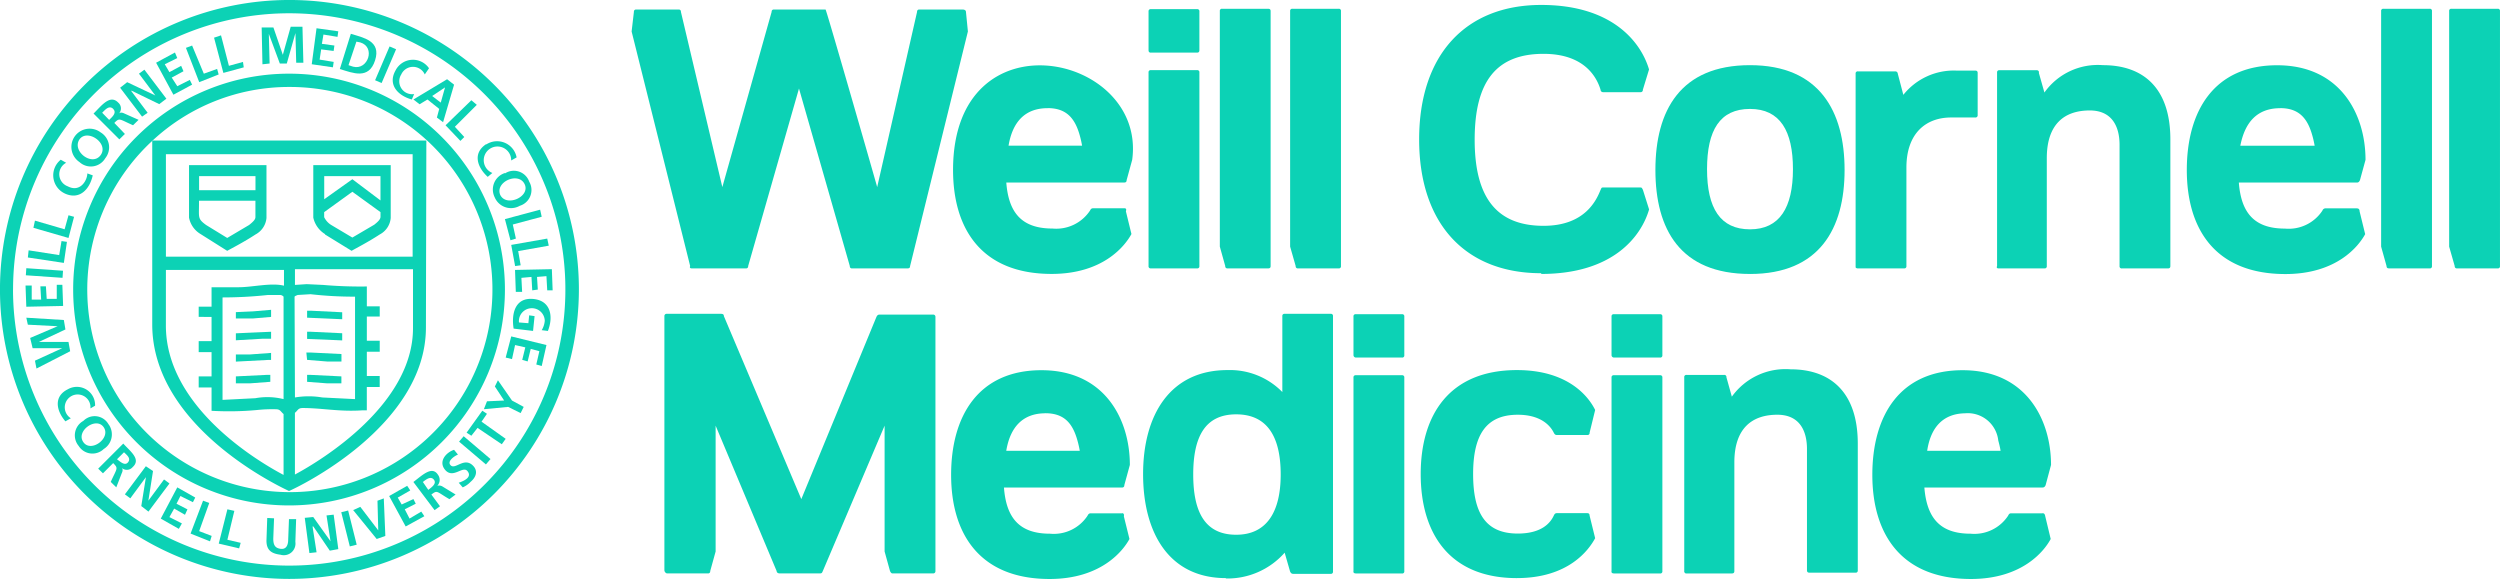 <svg xmlns="http://www.w3.org/2000/svg" width="244.422" height="56.607" viewBox="0 0 244.422 56.607">
  <g id="Gruppe_9741" data-name="Gruppe 9741" transform="translate(-1782.232 -8909.242)">
    <path id="Pfad_5609" data-name="Pfad 5609" d="M54.842,26.048h5.274a.2.2,0,0,0,.227-.173.2.2,0,0,0,0-.054l4.97-17.36,4.97,17.36a.2.2,0,0,0,.173.227.2.2,0,0,0,.054,0h5.425c.164,0,.24-.076.24-.227L81.827,2.884,81.637.967c0-.151-.151-.227-.3-.227H77.084a.2.2,0,0,0-.227.173.2.2,0,0,0,0,.054L72.958,18.1C72.882,17.795,67.987.74,67.912.74H62.866a.2.2,0,0,0-.227.173.2.2,0,0,0,0,.054L57.819,18.1,53.769.967A.2.2,0,0,0,53.6.74a.2.2,0,0,0-.054,0H49.4a.2.2,0,0,0-.227.173.2.2,0,0,0,0,.054L48.95,2.885l5.725,22.936c-.076.151,0,.227.164.227" transform="translate(1795.035 8909.435)" fill="#0cd2b5"/>
    <path id="Pfad_5610" data-name="Pfad 5610" d="M83.108,9.247c1.842,0,2.675,1,3.142,2.675a9.652,9.652,0,0,1,.225,1h-7.19c.391-2.334,1.615-3.669,3.823-3.669M90.6,19.04H87.55c-.151,0-.227.076-.3.227a3.963,3.963,0,0,1-3.669,1.754c-2.99,0-4.289-1.526-4.516-4.5H90.605c.151,0,.227-.076.227-.24l.543-1.981C92.784,3.9,73.86-.163,73.86,15.291c0,5.728,2.751,10.167,9.641,10.167,5.046,0,7.178-2.751,7.8-3.9l-.543-2.22c.076-.227,0-.3-.151-.3" transform="translate(1801.551 8910.565)" fill="#0cd2b5"/>
    <path id="Pfad_5611" data-name="Pfad 5611" d="M89.237,26.056h4.517a.2.2,0,0,0,.227-.173.2.2,0,0,0,0-.054V6.9a.2.2,0,0,0-.173-.227.2.2,0,0,0-.054,0H89.237a.2.2,0,0,0-.227.173.2.2,0,0,0,0,.054V25.828a.2.2,0,0,0,.173.227.2.2,0,0,0,.054,0m0-21.094h4.517c.151,0,.227-.076.227-.24V.937a.2.2,0,0,0-.17-.227.2.2,0,0,0-.054,0H89.237a.2.2,0,0,0-.227.173.2.2,0,0,0,0,.054V4.722c0,.164.076.24.227.24" transform="translate(1805.514 8909.427)" fill="#0cd2b5"/>
    <path id="Pfad_5612" data-name="Pfad 5612" d="M95.287,26.064h3.974c.164,0,.24-.076.24-.227V.907c0-.151-.076-.227-.24-.227h-4.5a.2.2,0,0,0-.227.173.2.2,0,0,0,0,.054V23.934l.53,1.9a.2.2,0,0,0,.173.227.2.2,0,0,0,.054,0" transform="translate(1806.959 8909.42)" fill="#0cd2b5"/>
    <path id="Pfad_5613" data-name="Pfad 5613" d="M100.751,26.063h3.974a.2.2,0,0,0,.227-.173.194.194,0,0,0,0-.054V.907A.2.2,0,0,0,104.78.68a.2.2,0,0,0-.054,0h-4.518a.2.2,0,0,0-.227.173.194.194,0,0,0,0,.054V23.934l.543,1.9a.2.2,0,0,0,.173.227.2.2,0,0,0,.054,0" transform="translate(1808.385 8909.42)" fill="#0cd2b5"/>
    <path id="Pfad_5621" data-name="Pfad 5621" d="M51.73,49.7h4.012a.2.2,0,0,0,.227-.173.2.2,0,0,0,0-.054l.53-1.917v-12.3l5.967,14.218c0,.151.151.227.3.227h3.91c.227,0,.227-.076.3-.227l6.043-14.218v12.3l.53,1.917q.113.227.227.227h3.974a.215.215,0,0,0,.24-.227V24.623a.213.213,0,0,0-.24-.227H72.521c-.151,0-.227.076-.3.227L64.876,42.437l-7.57-17.89c0-.151-.076-.227-.3-.227H51.73a.215.215,0,0,0-.24.227V49.4a.352.352,0,0,0,.24.3" transform="translate(1795.699 8915.604)" fill="#0cd2b5"/>
    <path id="Pfad_5622" data-name="Pfad 5622" d="M82.92,32.9c1.842,0,2.675.984,3.142,2.675a9.653,9.653,0,0,1,.227,1H79.1c.38-2.3,1.6-3.669,3.823-3.669m7.493,9.778H87.361c-.151,0-.24.076-.316.24a3.95,3.95,0,0,1-3.669,1.754c-2.977,0-4.277-1.526-4.5-4.516H90.415a.2.2,0,0,0,.227-.173.2.2,0,0,0,0-.054l.543-1.981c0-4.441-2.448-9.26-8.642-9.26S73.71,33.2,73.71,38.925s2.751,10.181,9.626,10.181c5.046,0,7.191-2.763,7.81-3.911L90.6,42.988c.038-.24-.038-.316-.19-.316" transform="translate(1801.512 8916.743)" fill="#0cd2b5"/>
    <path id="Pfad_5623" data-name="Pfad 5623" d="M97.686,45.919c-3.053,0-4.2-2.22-4.2-5.892s1.148-5.879,4.2-5.879,4.352,2.208,4.352,5.879-1.375,5.892-4.352,5.892m-1,4.277a7.458,7.458,0,0,0,5.74-2.523l.53,1.842c.076.151.151.227.3.227h3.669a.2.2,0,0,0,.227-.173.2.2,0,0,0,0-.054V24.547a.2.2,0,0,0-.173-.227.2.2,0,0,0-.054,0h-4.5a.2.2,0,0,0-.227.173.2.2,0,0,0,0,.054v7.419a7.178,7.178,0,0,0-5.362-2.145c-5.652,0-8.251,4.441-8.251,10.169s2.523,10.169,8.1,10.169Z" transform="translate(1805.406 8915.604)" fill="#0cd2b5"/>
    <path id="Pfad_5624" data-name="Pfad 5624" d="M105.119,49.7h4.516a.2.2,0,0,0,.227-.173.2.2,0,0,0,0-.054V30.544a.2.2,0,0,0-.173-.227.2.2,0,0,0-.054,0h-4.516a.2.2,0,0,0-.227.173.2.2,0,0,0,0,.054V49.468c-.038.151.076.227.227.227m0-21.106h4.516a.2.2,0,0,0,.227-.173.2.2,0,0,0,0-.054V24.577a.2.2,0,0,0-.173-.227.2.2,0,0,0-.054,0h-4.516a.2.2,0,0,0-.227.173.2.2,0,0,0,0,.054v3.785a.24.24,0,0,0,.227.227" transform="translate(1809.668 8915.611)" fill="#0cd2b5"/>
    <path id="Pfad_5629" data-name="Pfad 5629" d="M56.6,28.31A28.3,28.3,0,1,0,28.285,56.6H28.3A28.336,28.336,0,0,0,56.6,28.31m-55.321,0A27,27,0,1,1,28.287,55.3h-.025A27.023,27.023,0,0,1,1.274,28.31" transform="translate(1782.23 8909.241)" fill="#0cd2b5"/>
    <path id="Pfad_5630" data-name="Pfad 5630" d="M13.4,12.283A19.579,19.579,0,0,1,26.777,7.009,19.807,19.807,0,1,1,13.4,12.283M26.777,5.71A21.106,21.106,0,1,0,47.885,26.817,21.106,21.106,0,0,0,26.777,5.71" transform="translate(1783.713 8910.735)" fill="#0cd2b5"/>
    <path id="Pfad_5631" data-name="Pfad 5631" d="M24.34,25.991a.522.522,0,0,1,.3.164V36.172a6.524,6.524,0,0,0-2.75-.089l-3.217.164V26.231a41.441,41.441,0,0,0,4.441-.24Zm1.375.164c.076-.089.151-.089.3-.164l1.261-.076a37.562,37.562,0,0,0,4.125.24h.227V36.172l-3.2-.161a7.932,7.932,0,0,0-2.675,0ZM13.137,23.544H24.681v1.539c-1.261-.316-3.066.151-4.441.151H17.6v1.9H16.342v1H17.6v2.372H16.342v1.075H17.6v2.372H16.342V35.03H17.6v2.284a29.653,29.653,0,0,0,4.441-.076,14.293,14.293,0,0,1,1.83-.076c.467,0,.467.227.769.467v5.955c-2.75-1.451-11.506-6.762-11.506-14.6Zm12.616,1.463V23.468H37.294v5.778c0,7.418-8.831,12.842-11.544,14.3V37.51c.3-.24.3-.467.759-.467,1.917,0,3.6.38,5.816.227h.454V34.986h1.261V33.911H32.781V31.542h1.261V30.467H32.781V28.1h1.261v-1H32.781V25.159a42.446,42.446,0,0,1-4.277-.151l-1.6-.076ZM13.137,22.244V12.225H37.259V22.244ZM38.6,10.89H11.8V28.868c0,10.093,12.691,15.972,13.373,16.287.77-.316,13.385-6.308,13.385-15.984Z" transform="translate(1785.316 8912.091)" fill="#0cd2b5"/>
    <path id="Pfad_5632" data-name="Pfad 5632" d="M21.724,24.01l-1.754.151-1.69.076v.618h1.69l1.754-.151Z" transform="translate(1787.012 8915.522)" fill="#0cd2b5"/>
    <path id="Pfad_5633" data-name="Pfad 5633" d="M21.724,25.71l-1.754.076-1.69.076v.681l2.6-.151h.845Z" transform="translate(1787.012 8915.968)" fill="#0cd2b5"/>
    <path id="Pfad_5634" data-name="Pfad 5634" d="M21.724,27.35l-2.069.151H18.28v.7l3.142-.164h.3Z" transform="translate(1787.012 8916.396)" fill="#0cd2b5"/>
    <path id="Pfad_5635" data-name="Pfad 5635" d="M21.346,29.05,18.28,29.2v.681h1.375l1.993-.151V29.05Z" transform="translate(1787.012 8916.841)" fill="#0cd2b5"/>
    <path id="Pfad_5636" data-name="Pfad 5636" d="M23.8,29.05v.681l1.981.151h1.372V29.2L24.1,29.05Z" transform="translate(1788.457 8916.841)" fill="#0cd2b5"/>
    <path id="Pfad_5637" data-name="Pfad 5637" d="M23.816,28.039,25.8,28.2h1.375v-.732l-3.053-.151h-.38Z" transform="translate(1788.441 8916.389)" fill="#0cd2b5"/>
    <path id="Pfad_5638" data-name="Pfad 5638" d="M25.554,26.479l1.678.076v-.7L24.18,25.71H23.8v.7Z" transform="translate(1788.457 8915.968)" fill="#0cd2b5"/>
    <path id="Pfad_5639" data-name="Pfad 5639" d="M25.554,24.837l1.678.076v-.682L24.18,24.08H23.8v.681Z" transform="translate(1788.457 8915.541)" fill="#0cd2b5"/>
    <path id="Pfad_5640" data-name="Pfad 5640" d="M28.1,14.175l-2.751,1.955V13.875h5.5v2.372Zm-2.057,4.479a1.842,1.842,0,0,1-.7-.77v-.492L28.1,15.4l2.751,1.993v.454c0,.24-.227.467-.605.77L28.1,19.878Zm-.618.921,2.6,1.6c.38-.227,1.6-.845,2.75-1.6A2.008,2.008,0,0,0,31.85,17.96V12.8H24.28v5.124a2.524,2.524,0,0,0,1.148,1.615Z" transform="translate(1788.582 8912.59)" fill="#0cd2b5"/>
    <path id="Pfad_5641" data-name="Pfad 5641" d="M21.147,15.248H15.634V13.875h5.513Zm-2.763,4.668-2.058-1.262c-.845-.618-.7-.7-.7-2.145v-.23h5.516v1.6c0,.24-.24.467-.618.77Zm0,1.261c.391-.227,1.615-.845,2.763-1.6a2.029,2.029,0,0,0,1.075-1.615V12.8H14.65v5.124a2.384,2.384,0,0,0,1.136,1.615Z" transform="translate(1786.063 8912.59)" fill="#0cd2b5"/>
    <path id="Pfad_5642" data-name="Pfad 5642" d="M6.315,11.012c.77-1.075,2.9.391,2.069,1.539s-2.839-.392-2.069-1.539m2.523,1.842a1.7,1.7,0,0,0-.454-2.523,1.782,1.782,0,1,0-2.069,2.9,1.638,1.638,0,0,0,2.524-.38" transform="translate(1783.688 8911.856)" fill="#0cd2b5"/>
    <path id="Pfad_5643" data-name="Pfad 5643" d="M9.167,8.629c.38.38-.076.77-.391,1.075l-.681-.7c.3-.3.681-.759,1.075-.38M7.25,9.083l2.523,2.523.543-.53L9.282,10c.53-.53.454-.38,1.83.227l.543-.53L10.266,9.08c-.151-.076-.38-.151-.53,0a.743.743,0,0,0-.051-1.048l-.024-.022c-.807-.833-1.64.316-2.41,1.075" transform="translate(1784.127 8911.261)" fill="#0cd2b5"/>
    <path id="Pfad_5644" data-name="Pfad 5644" d="M9.31,7.166l2.145,2.826L12,9.613,10.382,7.468h.076l2.675,1.3.7-.53L11.682,5.4l-.53.391,1.6,2.132L10,6.623Z" transform="translate(1784.666 8910.654)" fill="#0cd2b5"/>
    <path id="Pfad_5645" data-name="Pfad 5645" d="M12.1,5.066l1.69,3.129,1.83-.984-.227-.465-1.223.618-.543-.845L14.775,5.9l-.227-.53L13.4,5.986l-.454-.77,1.223-.605-.227-.543Z" transform="translate(1785.395 8910.308)" fill="#0cd2b5"/>
    <path id="Pfad_5646" data-name="Pfad 5646" d="M14.41,3.757l1.3,3.353,1.9-.752-.151-.543-1.3.467L15.015,3.53Z" transform="translate(1786 8910.165)" fill="#0cd2b5"/>
    <path id="Pfad_5647" data-name="Pfad 5647" d="M16.59,2.968,17.5,6.412l1.993-.543-.076-.53-1.375.38L17.271,2.74Z" transform="translate(1786.57 8909.958)" fill="#0cd2b5"/>
    <path id="Pfad_5648" data-name="Pfad 5648" d="M20.28,2.146l.076,3.6.7-.076-.076-2.9,1.075,2.9h.681l.845-2.977.076,2.9h.7l-.089-3.52H23.119L22.349,4.82l-.921-2.674Z" transform="translate(1787.535 8909.782)" fill="#0cd2b5"/>
    <path id="Pfad_5649" data-name="Pfad 5649" d="M24.628,2.19,24.16,5.71l2.069.3.076-.53L24.93,5.256l.151-1L26.3,4.41l.076-.53-1.224-.166.151-.908,1.375.227.076-.543Z" transform="translate(1788.551 8909.814)" fill="#0cd2b5"/>
    <path id="Pfad_5650" data-name="Pfad 5650" d="M27.183,5.686l.77-2.3.38.076c1.526.454.759,2.751-.7,2.372ZM27.41,2.62,26.335,6.064c1.261.38,2.826,1.075,3.444-.845S28.635,3,27.41,2.62" transform="translate(1789.123 8909.927)" fill="#0cd2b5"/>
    <rect id="Rechteck_3835" data-name="Rechteck 3835" width="3.595" height="0.694" transform="matrix(0.394, -0.919, 0.919, 0.394, 1818.904, 8917.087)" fill="#0cd2b5"/>
    <path id="Pfad_5651" data-name="Pfad 5651" d="M33.985,5.463a1.906,1.906,0,0,0-3.28.227c-.769,1.375.227,2.448,1.6,2.826l.227-.53a1.262,1.262,0,0,1-1.261-1.919,1.262,1.262,0,0,1,2.3,0Z" transform="translate(1790.191 8910.453)" fill="#0cd2b5"/>
    <path id="Pfad_5652" data-name="Pfad 5652" d="M34.715,8.424,33.87,7.78l1.261-.843Zm.618-2.284L32.04,8.121l.605.467.77-.467,1.148.921-.227.845.605.454,1.075-3.669Z" transform="translate(1790.611 8910.848)" fill="#0cd2b5"/>
    <path id="Pfad_5653" data-name="Pfad 5653" d="M37.053,7.77,34.53,10.218l1.451,1.526.38-.38-.921-1,2.145-2.145Z" transform="translate(1791.264 8911.273)" fill="#0cd2b5"/>
    <path id="Pfad_5654" data-name="Pfad 5654" d="M37.852,11.229c-1.375.908-.845,2.3.151,3.2l.454-.38a1.342,1.342,0,1,1,1.84-1.222l.53-.3a1.943,1.943,0,0,0-2.977-1.261" transform="translate(1791.914 8912.104)" fill="#0cd2b5"/>
    <path id="Pfad_5655" data-name="Pfad 5655" d="M38.92,15.6c-.543-1.261,1.754-2.3,2.372-1.075s-1.766,2.3-2.372,1.075m.454-2.145a1.69,1.69,0,0,0-1.1,2.123,1.578,1.578,0,0,0,.1.249,1.729,1.729,0,0,0,2.263.924,1.662,1.662,0,0,0,.184-.091A1.615,1.615,0,0,0,41.9,14.643a1.59,1.59,0,0,0-.15-.342,1.59,1.59,0,0,0-2.024-.979,1.624,1.624,0,0,0-.348.171Z" transform="translate(1792.223 8912.704)" fill="#0cd2b5"/>
    <path id="Pfad_5656" data-name="Pfad 5656" d="M42.574,16.25l-3.444.921.543,2.069.53-.164L39.9,17.7l2.826-.759Z" transform="translate(1792.467 8913.492)" fill="#0cd2b5"/>
    <path id="Pfad_5657" data-name="Pfad 5657" d="M43.14,18.49l-3.52.618L40,21.177l.543-.076L40.3,19.713l2.99-.53Z" transform="translate(1792.594 8914.078)" fill="#0cd2b5"/>
    <path id="Pfad_5658" data-name="Pfad 5658" d="M43.512,20.86l-3.6.076.076,2.145h.618l-.071-1.373.984-.089.076,1.312.543-.076-.076-1.236.921-.076.076,1.388h.53Z" transform="translate(1792.674 8914.698)" fill="#0cd2b5"/>
    <path id="Pfad_5659" data-name="Pfad 5659" d="M40.344,25.466a1.265,1.265,0,1,1,2.523-.164,2.139,2.139,0,0,1-.3.919l.605.076c.543-1.375.316-2.977-1.451-3.129s-2.132,1.451-1.9,2.9l1.9.227.149-1.449-.53-.076-.076.769Z" transform="translate(1792.627 8915.302)" fill="#0cd2b5"/>
    <path id="Pfad_5660" data-name="Pfad 5660" d="M43.177,26.915l-3.444-.845-.543,2.069.618.151.3-1.375,1,.227-.3,1.224.53.151.3-1.227.845.227-.3,1.3.53.151Z" transform="translate(1792.482 8916.062)" fill="#0cd2b5"/>
    <path id="Pfad_5661" data-name="Pfad 5661" d="M5.241,15.672c1.451.681,2.448-.391,2.75-1.766l-.53-.19c0,.681-.7,1.9-1.917,1.261a1.261,1.261,0,0,1-.151-2.3l-.53-.3a1.955,1.955,0,0,0,.38,3.293" transform="translate(1783.309 8912.48)" fill="#0cd2b5"/>
    <path id="Pfad_5662" data-name="Pfad 5662" d="M5.643,18.055l-2.9-.845-.151.7,3.431.994.543-2.069-.543-.151Z" transform="translate(1782.906 8913.604)" fill="#0cd2b5"/>
    <path id="Pfad_5663" data-name="Pfad 5663" d="M5.226,20.055l-2.99-.467-.076.7,3.52.53.3-2.059-.53-.076Z" transform="translate(1782.795 8914.128)" fill="#0cd2b5"/>
    <rect id="Rechteck_3836" data-name="Rechteck 3836" width="0.694" height="3.595" transform="matrix(0.069, -0.998, 0.998, 0.069, 1784.758, 8936.156)" fill="#0cd2b5"/>
    <path id="Pfad_5664" data-name="Pfad 5664" d="M3.973,22.221H3.431l.076,1.3H2.585V22.146H1.98l.076,2.069,3.6-.076-.076-2.069H5.033v1.375H4.049Z" transform="translate(1782.748 8915.015)" fill="#0cd2b5"/>
    <path id="Pfad_5665" data-name="Pfad 5665" d="M5.712,24.847,2.043,24.62l.149.683,2.914.151L2.419,26.6l.24,1h2.9L2.886,28.821l.151.77L6.33,27.9l-.164-.908h-2.9l2.6-1.223Z" transform="translate(1782.762 8915.683)" fill="#0cd2b5"/>
    <path id="Pfad_5666" data-name="Pfad 5666" d="M8.127,31.823a1.78,1.78,0,0,0-2.675-1.6c-1.375.681-1.148,2.057-.227,3.129l.53-.3A1.259,1.259,0,1,1,7.571,31.47a1.279,1.279,0,0,1,.1.617Z" transform="translate(1783.402 8917.084)" fill="#0cd2b5"/>
    <path id="Pfad_5667" data-name="Pfad 5667" d="M6.632,34.786c-.759-1.075,1.261-2.523,1.993-1.451s-1.261,2.523-1.993,1.451M9.08,33.02a1.552,1.552,0,0,0-2.123-.556,1.581,1.581,0,0,0-.325.253,1.614,1.614,0,0,0-.452,2.448,1.589,1.589,0,0,0,2.191.5,1.5,1.5,0,0,0,.253-.2,1.678,1.678,0,0,0,.55-2.309c-.03-.048-.063-.095-.1-.139" transform="translate(1783.746 8917.678)" fill="#0cd2b5"/>
    <path id="Pfad_5668" data-name="Pfad 5668" d="M9.452,35.906l.682-.681c.316.3.7.605.391.984s-.77-.076-1.075-.3m.605-1.526L7.61,36.828l.467.454,1-1c.53.543.38.467-.24,1.842l.543.53.53-1.375c.076-.151.151-.38,0-.53a.743.743,0,0,0,1.051-.052.193.193,0,0,0,.022-.024c.845-.769-.227-1.526-.921-2.3" transform="translate(1784.221 8918.235)" fill="#0cd2b5"/>
    <path id="Pfad_5669" data-name="Pfad 5669" d="M11.737,37.2l-.454,2.826.7.543,2.054-2.752-.53-.391L11.976,39.5l.454-2.9-.7-.467L9.68,38.88l.53.391Z" transform="translate(1784.762 8918.693)" fill="#0cd2b5"/>
    <path id="Pfad_5670" data-name="Pfad 5670" d="M14.075,37.77,12.46,40.826l1.766,1,.3-.53-1.222-.62.467-.833,1.057.607.24-.53L14,39.373l.38-.759,1.223.605.227-.454Z" transform="translate(1785.49 8919.122)" fill="#0cd2b5"/>
    <path id="Pfad_5671" data-name="Pfad 5671" d="M15.991,38.8,14.77,42.017l1.9.759.164-.53-1.223-.467.984-2.751Z" transform="translate(1786.094 8919.392)" fill="#0cd2b5"/>
    <path id="Pfad_5672" data-name="Pfad 5672" d="M17.8,39.47l-.845,3.353,1.993.467.151-.543-1.3-.3.681-2.826Z" transform="translate(1786.664 8919.567)" fill="#0cd2b5"/>
    <path id="Pfad_5673" data-name="Pfad 5673" d="M20.726,40.14l-.076,2.22c0,.908.454,1.261,1.375,1.375a1.139,1.139,0,0,0,1.451-1.261l.076-2.22h-.7l-.076,1.981c0,.618-.227,1-.759.921s-.7-.38-.7-1l.076-1.981Z" transform="translate(1787.633 8919.742)" fill="#0cd2b5"/>
    <path id="Pfad_5674" data-name="Pfad 5674" d="M23.62,40.191l.454,3.444.7-.076-.393-2.526h.076L26.068,43.4l.833-.151-.454-3.369-.7.076.393,2.527-1.69-2.372Z" transform="translate(1788.408 8919.679)" fill="#0cd2b5"/>
    <rect id="Rechteck_3837" data-name="Rechteck 3837" width="0.694" height="3.445" transform="translate(1815.596 8959.322) rotate(-14.064)" fill="#0cd2b5"/>
    <path id="Pfad_5675" data-name="Pfad 5675" d="M27.37,39.769l2.3,2.825.845-.3-.151-3.669-.618.227.076,2.9-1.754-2.3Z" transform="translate(1789.391 8919.345)" fill="#0cd2b5"/>
    <path id="Pfad_5676" data-name="Pfad 5676" d="M30.16,38.645l1.615,2.977,1.826-1-.3-.454-1.148.681-.467-.908,1.075-.543-.227-.454-1.148.53L31,38.8l1.223-.7-.3-.454Z" transform="translate(1790.119 8919.092)" fill="#0cd2b5"/>
    <path id="Pfad_5677" data-name="Pfad 5677" d="M33.491,38.341l-.527-.768c.3-.227.759-.618,1.075-.227s-.24.759-.543,1m-1.456-.769,2.069,2.751.53-.38L33.794,38.8c.618-.454.467-.3,1.766.454l.605-.454L34.9,38.027a.616.616,0,0,0-.53-.076.833.833,0,0,0,.076-1.075c-.58-.908-1.489,0-2.41.7" transform="translate(1790.611 8918.791)" fill="#0cd2b5"/>
    <path id="Pfad_5678" data-name="Pfad 5678" d="M34.581,36.852c.77.845,1.69-.454,2.145.076s-.151.921-.845,1.148l.391.454a2.314,2.314,0,0,0,.759-.53c.543-.454.77-1.075.24-1.6-.845-.845-1.69.38-2.145,0s.3-.921.681-1.075l-.38-.467c-.759.24-1.6,1.148-.845,1.993" transform="translate(1791.199 8918.362)" fill="#0cd2b5"/>
    <rect id="Rechteck_3838" data-name="Rechteck 3838" width="0.693" height="3.443" transform="translate(1827.115 8952.42) rotate(-49.647)" fill="#0cd2b5"/>
    <path id="Pfad_5679" data-name="Pfad 5679" d="M37.232,33.508l2.369,1.6.38-.53L37.622,32.9l.53-.769-.454-.3L36.16,33.975l.467.3Z" transform="translate(1791.689 8917.568)" fill="#0cd2b5"/>
    <path id="Pfad_5680" data-name="Pfad 5680" d="M37.5,32.3l2.372-.227,1.223.605.3-.605L40.25,31.45l-1.375-1.98-.3.605.908,1.375-1.678.076Z" transform="translate(1792.039 8916.951)" fill="#0cd2b5"/>
    <path id="Pfad_5614" data-name="Pfad 5614" d="M121.915,26.684c7.027,0,9.778-3.669,10.547-6.308l-.605-1.917c-.089-.151-.089-.227-.24-.227h-3.669c-.151,0-.151.076-.227.227-.38.921-1.451,3.52-5.576,3.52-4.516,0-6.737-2.675-6.737-8.414s2.143-8.4,6.732-8.4c4.2,0,5.273,2.523,5.576,3.507a.24.24,0,0,0,.227.24h3.669a.214.214,0,0,0,.24-.185.2.2,0,0,0,0-.054l.605-1.981c-.765-2.6-3.515-6.308-10.542-6.308-7.418,0-11.935,4.9-11.935,13.146s4.516,13.083,11.935,13.083Z" transform="translate(1811 8909.341)" fill="#0cd2b5"/>
    <path id="Pfad_5615" data-name="Pfad 5615" d="M137.538,21.1c-2.9,0-4.2-2.057-4.2-5.879s1.261-5.892,4.2-5.892,4.2,2.145,4.2,5.892-1.3,5.879-4.2,5.879m0,4.365c6.8,0,9.248-4.441,9.248-10.169S144.338,5.05,137.538,5.05s-9.248,4.428-9.248,10.244,2.435,10.169,9.248,10.169" transform="translate(1815.789 8910.563)" fill="#0cd2b5"/>
    <path id="Pfad_5616" data-name="Pfad 5616" d="M144.03,24.811h4.517a.2.2,0,0,0,.227-.173.2.2,0,0,0,0-.054V14.958c0-3.369,1.917-4.9,4.365-4.9H155.5a.214.214,0,0,0,.24-.185.2.2,0,0,0,0-.054V5.7c0-.151-.076-.227-.24-.227h-1.827a6.309,6.309,0,0,0-5.2,2.372l-.543-2.069a.24.24,0,0,0-.227-.227h-3.669a.2.2,0,0,0-.227.173.2.2,0,0,0,0,.054V24.7c0,.038.076.113.227.113" transform="translate(1819.846 8910.671)" fill="#0cd2b5"/>
    <path id="Pfad_5617" data-name="Pfad 5617" d="M154.891,24.924h4.516a.2.2,0,0,0,.227-.173.2.2,0,0,0,0-.054V14.15c0-3.369,1.754-4.668,4.2-4.668,2.145,0,2.914,1.526,2.914,3.369V24.7a.2.2,0,0,0,.173.227.2.2,0,0,0,.054,0h4.5c.164,0,.24-.076.24-.227V12.308c0-4.97-2.6-7.254-6.586-7.254a6.4,6.4,0,0,0-5.728,2.675l-.543-1.917a.2.2,0,0,0-.127-.253.2.2,0,0,0-.063-.01h-3.669a.2.2,0,0,0-.227.173.2.2,0,0,0,0,.054V24.7c-.076.151,0,.227.151.227Z" transform="translate(1822.711 8910.559)" fill="#0cd2b5"/>
    <path id="Pfad_5618" data-name="Pfad 5618" d="M178.6,9.252c1.842,0,2.675,1,3.142,2.675a9.64,9.64,0,0,1,.227,1h-7.267c.454-2.334,1.678-3.669,3.9-3.669m7.494,9.79h-3.053a.328.328,0,0,0-.316.227,3.95,3.95,0,0,1-3.669,1.754c-2.977,0-4.277-1.526-4.5-4.5H186.1c.151,0,.227-.076.3-.24l.543-1.981c0-4.441-2.448-9.248-8.642-9.248s-8.831,4.5-8.831,10.244,2.751,10.169,9.638,10.169c5.046,0,7.178-2.751,7.8-3.9l-.543-2.22c0-.229-.115-.3-.266-.3Z" transform="translate(1826.563 8910.562)" fill="#0cd2b5"/>
    <path id="Pfad_5619" data-name="Pfad 5619" d="M185.3,26.063h3.974a.2.2,0,0,0,.227-.173.2.2,0,0,0,0-.054V.907a.2.2,0,0,0-.173-.227.2.2,0,0,0-.054,0h-4.517a.2.2,0,0,0-.227.173.2.2,0,0,0,0,.054V23.934l.53,1.9c0,.151.076.227.24.227" transform="translate(1830.502 8909.42)" fill="#0cd2b5"/>
    <path id="Pfad_5620" data-name="Pfad 5620" d="M190.57,26.063h3.974a.2.2,0,0,0,.227-.173.2.2,0,0,0,0-.054V.907A.2.2,0,0,0,194.6.68a.2.2,0,0,0-.054,0h-4.517a.2.2,0,0,0-.227.173.2.2,0,0,0,0,.054V23.934l.543,1.9a.2.2,0,0,0,.173.227.2.2,0,0,0,.054,0" transform="translate(1831.881 8909.42)" fill="#0cd2b5"/>
    <path id="Pfad_5625" data-name="Pfad 5625" d="M119.512,49.017c5.046,0,7.027-2.751,7.645-3.9l-.543-2.208c0-.164-.076-.24-.227-.24h-2.976c-.151,0-.227.076-.3.24-.316.681-1.148,1.754-3.52,1.754-3.142,0-4.365-1.993-4.365-5.816s1.261-5.8,4.365-5.8c2.448,0,3.28,1.261,3.52,1.754.076.151.151.227.3.227h2.977a.2.2,0,0,0,.227-.173.2.2,0,0,0,0-.054l.543-2.22c-.618-1.261-2.6-3.9-7.645-3.9-6.661,0-9.411,4.441-9.411,10.169s2.751,10.169,9.411,10.169" transform="translate(1811.031 8916.744)" fill="#0cd2b5"/>
    <path id="Pfad_5626" data-name="Pfad 5626" d="M125.119,49.7h4.516a.2.2,0,0,0,.227-.173.193.193,0,0,0,0-.054V30.544a.2.2,0,0,0-.173-.227.2.2,0,0,0-.054,0h-4.516a.2.2,0,0,0-.227.173.2.2,0,0,0,0,.054V49.468c-.038.151.076.227.227.227m0-21.106h4.516a.2.2,0,0,0,.227-.173.193.193,0,0,0,0-.054V24.577a.2.2,0,0,0-.173-.227.2.2,0,0,0-.054,0h-4.516a.2.2,0,0,0-.227.173.2.2,0,0,0,0,.054v3.785a.24.24,0,0,0,.227.227" transform="translate(1814.898 8915.611)" fill="#0cd2b5"/>
    <path id="Pfad_5627" data-name="Pfad 5627" d="M130.685,48.582h4.5c.164,0,.24-.076.24-.227V37.72c0-3.353,1.754-4.655,4.2-4.655,2.145,0,2.9,1.526,2.9,3.353V48.28c0,.151.076.227.24.227h4.5a.2.2,0,0,0,.227-.173.2.2,0,0,0,0-.054V35.891c0-4.97-2.6-7.267-6.573-7.267a6.448,6.448,0,0,0-5.74,2.675l-.53-1.9a.2.2,0,0,0-.173-.227.2.2,0,0,0-.054,0h-3.669a.2.2,0,0,0-.227.173.193.193,0,0,0,0,.054V48.318a.228.228,0,0,0,.151.265" transform="translate(1816.373 8916.725)" fill="#0cd2b5"/>
    <path id="Pfad_5628" data-name="Pfad 5628" d="M154.246,32.9a3,3,0,0,1,3.167,2.675,9.644,9.644,0,0,1,.227,1h-7.178c.34-2.3,1.564-3.669,3.785-3.669m7.491,9.778h-3.066c-.151,0-.227.076-.3.24a3.95,3.95,0,0,1-3.669,1.754c-2.977,0-4.277-1.526-4.516-4.516h11.554c.151,0,.227-.076.3-.227l.53-1.981c0-4.441-2.448-9.26-8.642-9.26S145.1,33.2,145.1,38.925s2.763,10.181,9.638,10.181c5.046,0,7.191-2.763,7.8-3.911l-.53-2.208C161.967,42.748,161.892,42.675,161.738,42.675Z" transform="translate(1820.188 8916.743)" fill="#0cd2b5"/>
  </g>
</svg>
